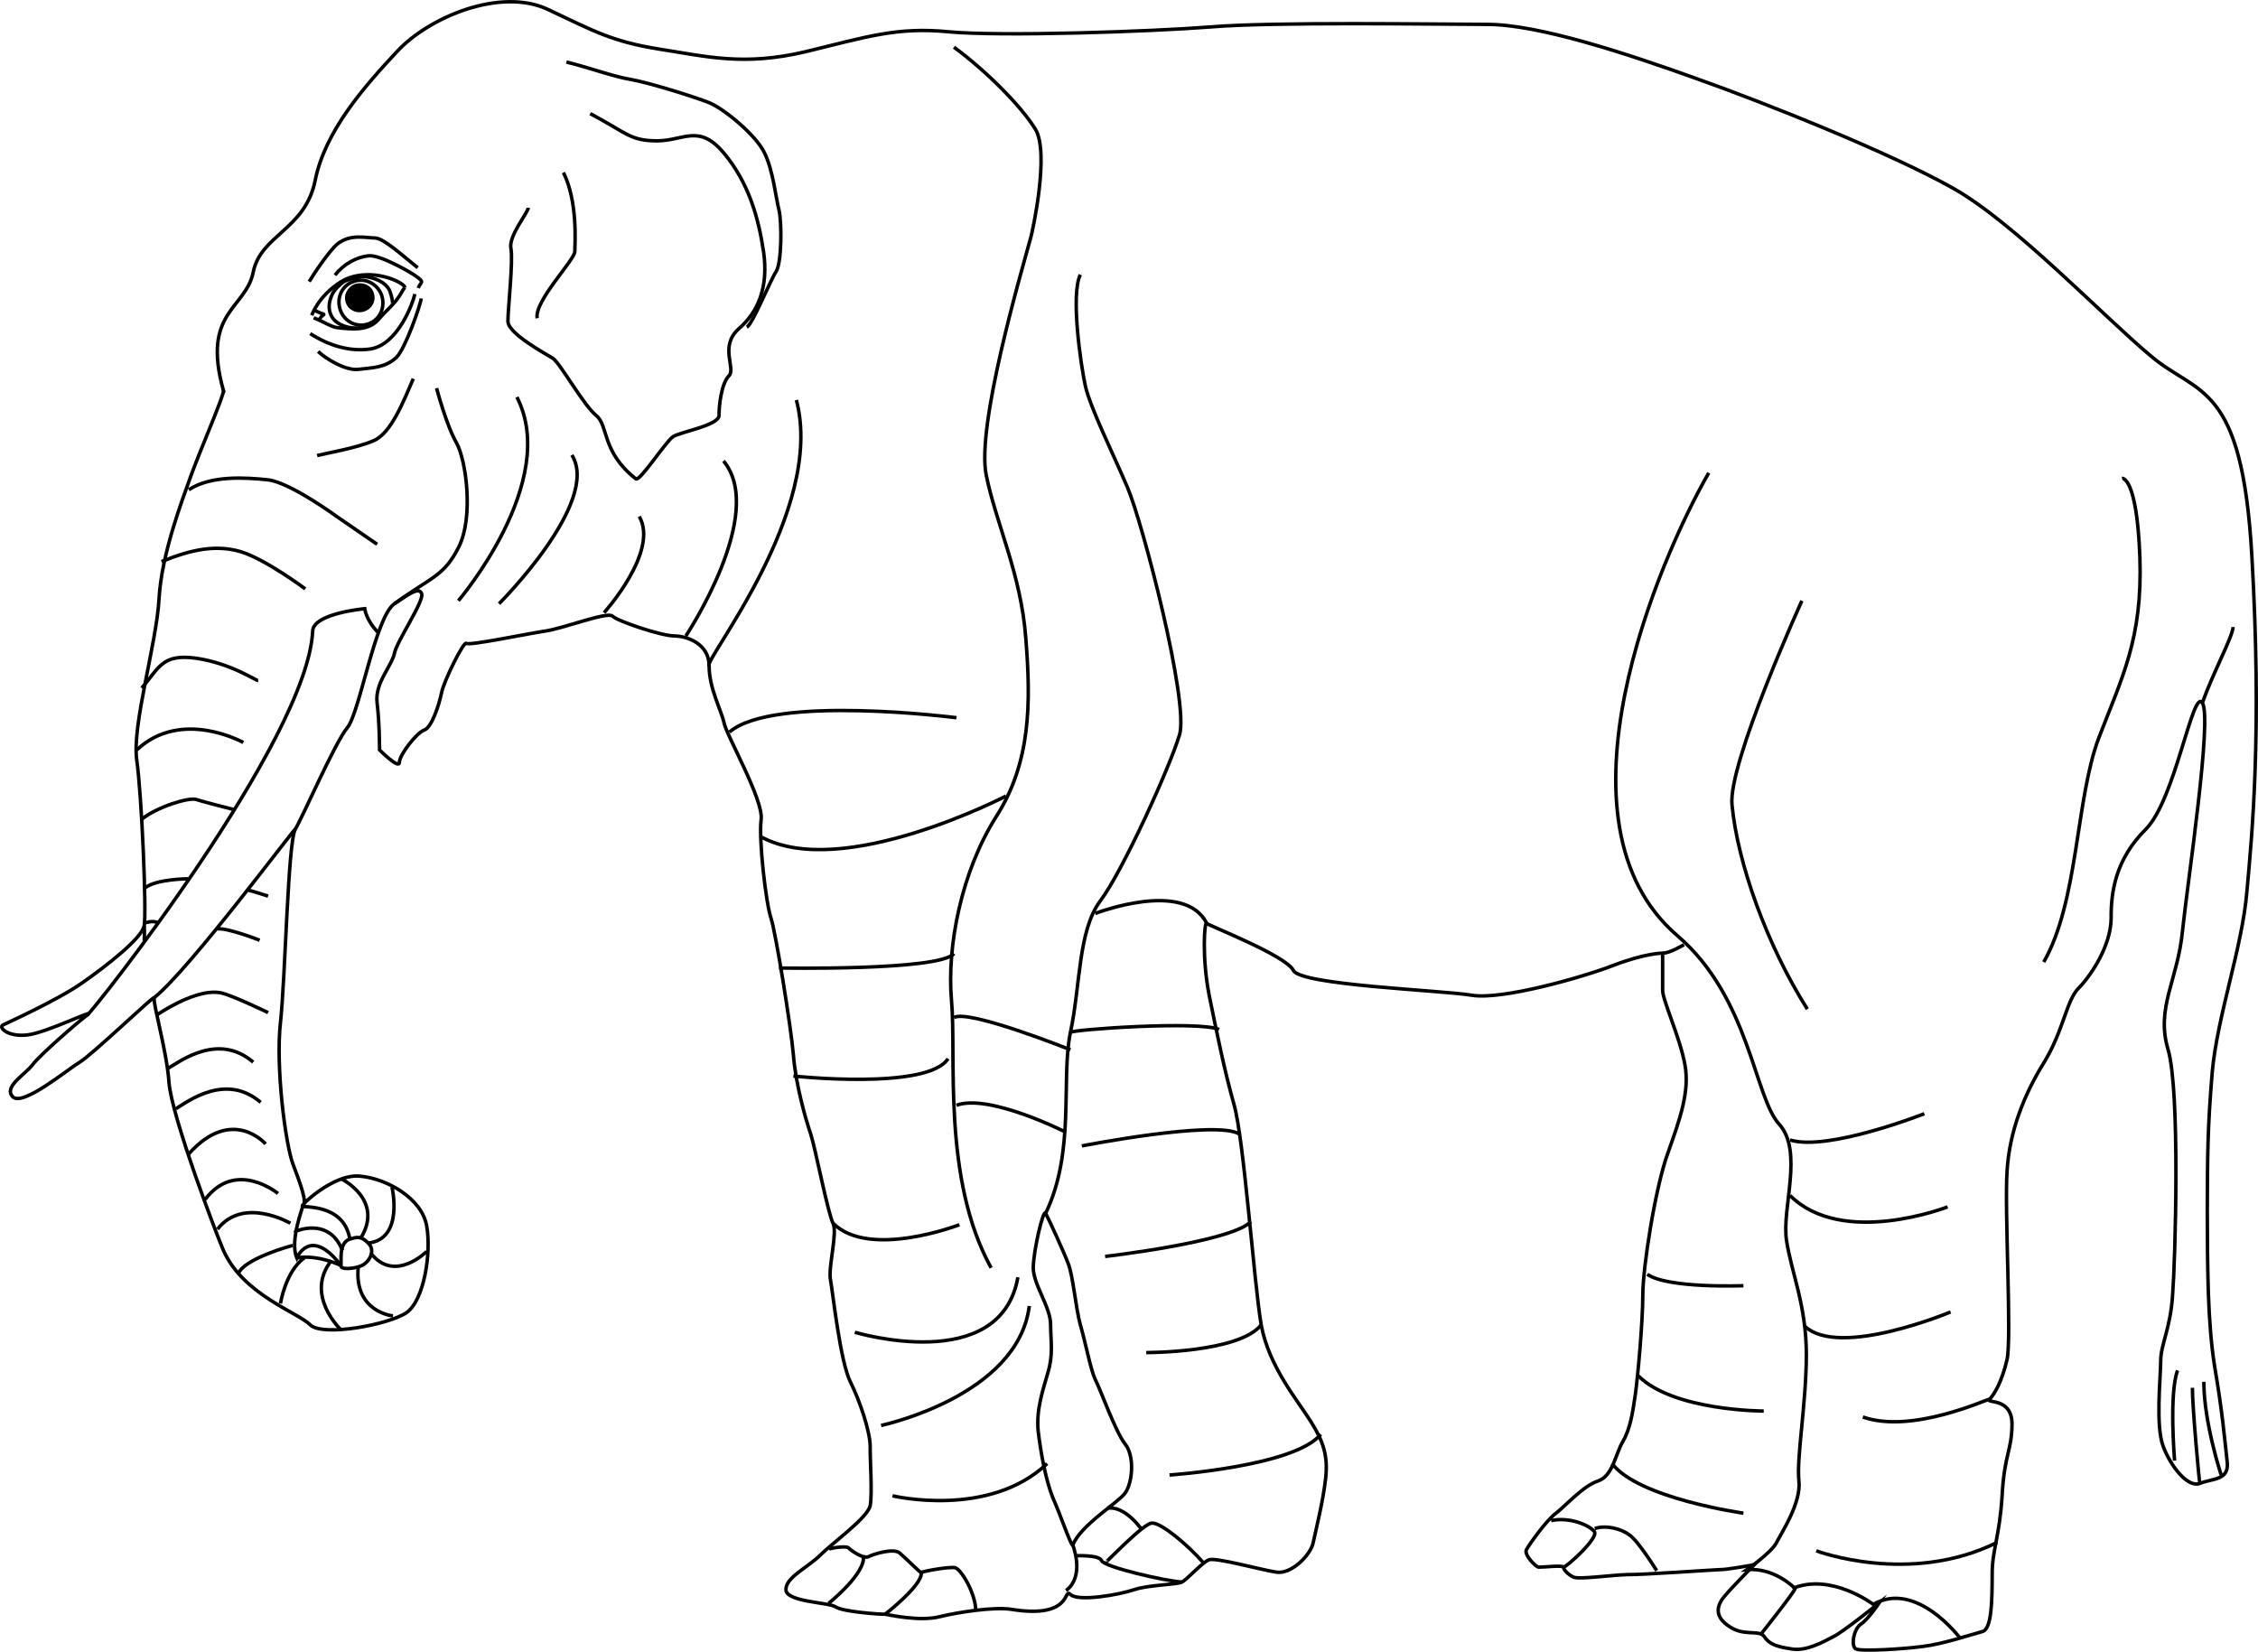 <svg xmlns="http://www.w3.org/2000/svg" width="455.627" height="333.303"><path fill="none" stroke="#000" stroke-miterlimit="10" stroke-width=".7" d="M45.093 78.82c-4.492-15.948 4.508-16.448 6-23.898 1.504-7.543 10.5-8.543 12.5-18.5 2-10.035 9.996-19.03 16.5-26 6.492-7.027 20.985-13.023 30.5-8.5 9.477 4.473 12.977 6.47 22.5 8 9.47 1.47 16.965 3.47 29.5.5 12.457-3.027 18.453-5.027 28.899-4 10.547.973 40.535-.027 53-1 12.523-1.027 45.011-.527 55.5-.5 10.504-.027 28.496 5.97 42.5 11 13.984 4.965 38.972 14.961 51.5 22 12.46 6.957 30.457 25.95 40 33.899 9.449 8.043 18.445 5.047 20.402 40.5 2.043 35.516.043 56.008-1 67.5-.957 11.496-5.953 24.992-7 36.5-.953 11.484-.953 16.48-1 28 .047 11.473.047 22.469 1.5 31.5 1.543 8.96 2.043 14.957 2.5 19 .543 3.957-2.953 3.457-5.5 4.5-2.453.953-5.953-3.543-7.402-7.5-1.547-4.04-.547-13.54-.5-17-.047-3.535 1.949-6.535 2.402-13.5.547-7.027 1.547-41.016-.902-49.5-2.547-8.508 1.949-14.004 2.902-24 1.047-9.996 6.047-42.985 4-46-1.953-2.98-5.453 19.512-11.402 25.5-6.047 6.004-7.047 12.504-7 18-.047 5.496-4.043 11.496-6.5 14-2.543 2.492-3.043 8.492-7 15-4.04 6.484-7.035 13.98-7.5 22-.535 7.976.96 33.465 0 38-1.035 4.46-2.535 6.96-3.5 8-1.035.96 4.46-.54 4.5 5-.04 5.457-1.535 5.957-2 14.5-.535 8.45-2.035 10.95-2 15.898-.035 5.047-.035 11.043-2 11.5-2.035.543-8.031 2.543-12 3-4.028.543-12.524 1.043-13.5.5-1.024-.457-.524-3.957 1-5 1.472-.953 3.703-4.297 3.703-4.297s-7.227 5.84-9.203 6.797c-2.02 1.043-5.52 3.043-8.5 2.5-3.016-.457-4.516-.957-5.5-2.5-1.016-1.457-4.016.043-7-2-3.012-1.953-2.512-3.953-1.5-5.5.988-1.453 6.5-7 6.5-7s-5.512 1.051-7 1c-1.512.051-15.508 1.047-18.5 1-3.004.047-10 1.047-11 .5-1-.453-2-1.449-2-2 0-.449-4.496.051-5 0-.496.051-2.996-2.449-2.5-3.5.504-.949 4-5.945 6-7.398 2-1.547 5.5-5.547 8.5-6.5 2.996-1.043 3.496-5.543 5-8 1.496-2.54 1.996-6.04 2.5-9.5.496-3.54 1.492-14.531 1.5-20-.008-5.527 2.492-21.524 5-28.5 2.492-7.016 4.492-12.516 3.5-18-1.008-5.512-4.508-13.008-4.5-15-.008-2.004 0-7.5 0-7.5s-3.508-.004-10 2.5c-6.5 2.496-22.496 6.992-28.5 6-5.989-1.008-34.48-2.008-36-5-1.477-3.004-16.973-9-17.5-9.5-.473-.5-.973 6.996.5 14.5 1.527 7.492 3.027 14.988 5 22 2.027 6.98 4.023 35.969 5.5 44.5 1.523 8.465 7.523 15.46 10 19.5 2.52 3.957 3.52 6.957 3 11.5-.48 4.453-1.98 10.45-2.5 12.898-.48 2.551-4.477 6.547-7.5 6-2.977-.449-11.973-2.949-13.5-2.5-1.473.551-4.469 4.047-5.5 4.5-.969.547-6.465.547-9.5 1.5-2.965 1.047-11.461 2.547-13 1-1.461-1.453.539 5.047-12 3-3.446-.511-10.453.547-14.399 1.5-4.047 1.043-10.547-.453-11-.5-.547.047-8.543-.453-10-1.5-1.539-.953-10.039-.953-10-3.5-.039-2.453 4.461-4.449 7-7 2.461-2.449 9.457-7.445 10-9.898.453-2.547-.043-9.043 0-12-.043-3.04-2.043-9.04-4-13-2.043-4.035-3.539-18.031-4-20.5-.539-2.527 1.457-9.527.5-11.5-1.039-2.024-3.539-15.02-4.5-18-1.039-3.016-3.039-10.016-3.5-16-.539-6.008-3.535-24.5-4.5-27.5-1.035-3-2.535-15.992-2-20 .465-3.988-7.03-16.985-7.5-19.5-.53-2.485-3.03-6.98-3-11.5-.03-4.477-4.527-5.977-7-6-2.527.023-11.523-2.977-12.5-4-1.023-.977-10.02 2.523-13.5 3-3.52.523-15.511 3.023-16 2.5-.511-.477-4.511 7.52-5 10-.511 2.515-2.011 7.015-3.5 7.5-1.507.515-5.007 5.012-5 6.5-.007 1.512-4-2.5-4-2.5s-.004-5.485-.5-9.5c-.504-3.98 2.993-7.48 3.5-10 .493-2.477 5.993-10.473 5.5-12-.507-1.473-2.492-.016-5.5 2-3.882 2.652-7.004 22.015-9.5 25-2.504 3.015-9 18.008-10.5 20.5-1.496 2.508-1.996 29.996-3 39-.996 8.988 1.004 24.48 2.5 28.5 1.5 3.976 3 7.976 2 8.5-1 .476 5.996-6.52 11.5-6 5.493.48 12.493 4.476 13.5 10 .989 5.473-.507 14.969-4 17.5-3.507 2.469-17 4.965-19.5 2.5-2.5-2.531-13.492-6.031-17.5-15-1.293-2.953-10.488-27.016-11-34-.422-6.098-3.11-15.258-3-17 .047-.504-12.48 11.488-15 13-2.48 1.488-11.476 8.984-13.5 7-1.976-2.016 2.524-4.512 4-6.5 1.524-2.012 9.02-8.508 11-10 2.02-1.508-7.976 3.492-12 4-3.976.488-5.972-1.508-5-2 1.024-.508 11.02-5.008 16-8.5 5.016-3.504 12.016-9.004 12.5-11.5.516-2.5-.484-26.488-1.5-33.5-.984-6.985 4.012-23.477 4.5-32.5.512-8.969 4.512-19.465 6.5-25 2.008-5.461 6.7-16.277 6.5-17zm0 0"/><path fill="none" stroke="#000" stroke-miterlimit="10" stroke-width=".7" d="M216.492 311.72c1.539-3.95 9.035-8.446 10.5-10.4 1.535-2.042 2.035-7.542 0-10-1.965-2.538-4.961-11.038-6-13-.961-2.034-1.961-7.534-3-11-.961-3.53-1.461-10.026-2.5-12.5-.961-2.526-3.957-9.023-4.5-10-.457-1.023-2.457 7.474-2.5 11 .043 3.47 3.543 7.97 3.5 11.5.043 3.466.543 5.966-.5 9.5-.957 3.462-2.457 7.462-2 12 .543 4.458 1.543 9.958 3 13.5 1.539 3.454 3.789 10.11 4 9.4zm-147.699-56.4c-.204.974 2.796.724 4.3 0 1.496-.776 2.746-3.026 1.2-4.5-1.454-1.526-2.418-1.179-3.7-.8-2.379.774-1.617 4.73-1.8 5.3zm7.5-127.698c-2.454-2.528-2.7-4.801-2.7-4.801s-10.336.926-10.5 4.5c-1 22.016-44.48 76.992-45.5 77.5m13.5-3.501c7.012-5.503 28.5-34.491 28.5-34m59.5-144.398c7.477 3.965 7.977 5.461 13.5 5.5 5.473-.039 8.47-3.535 13.5 2.5 4.965 5.961 6.965 12.957 8 20 .965 6.95-1.035 11.95-5 15.399-4.03 3.547-.535 8.047-2 9.5-1.53 1.543-2.03 6.043-2 8-.03 2.039-7.78 3.289-9.3 4.3-1.477.989-6.688 9.102-7.5 8.5-6.973-5.511-5.473-10.761-8-12.8-2.47-1.957-7.22-10.453-8.7-11.5-1.52-.953-9.105-5.008-9.101-7.5-.004-2.508 1.086-12.211.601-14.7-.515-2.507 3.48-7.242 3.5-8.199"/><path fill="none" stroke="#000" stroke-miterlimit="10" stroke-width=".7" d="M114.293 12.52c4.66 1.137 9.363 2.902 12.902 3.5 3.52.578 12.926 3.516 15.898 4.7 2.907 1.167 9.375 6.46 11.102 10 1.8 3.515 2.39 9.398 3 11.702.566 2.399.566 10.63-.602 12.399-1.183 1.762-4.71 10.578-5.898 11.2M62.593 67.32c4.043 2.571 8.172 3.65 12.102 3.102 5.605-.812 8.715-9.453 9-11.101"/><path fill="none" stroke="#000" stroke-miterlimit="10" stroke-width=".7" d="M64.195 70.922c1.437 1.368 5.508 3.954 8.2 3.598 2.679-.348 5.253-.238 7.597-2.398 1.816-1.809 4.855-10.559 5-11.903m-22.098 3.403c1.692-4.09 5.207-6.465 6.7-7.2 5.613-2.609 12.085.641 12.1 1.598"/><path fill="none" stroke="#000" stroke-miterlimit="10" stroke-width=".7" d="M63.293 64.122c2.187.875 3.464 1.812 4.8 2 3.188.336 6.418.703 8.5-1.903 1.106-1.328 1.52-1.476 3.102-3.297 1.48-1.796 1.332-2.21 2-2.902"/><path d="M71.593 57.32c1.582-.538 3.297.224 3.801 1.7.598 1.543-.226 3.23-1.8 3.8-1.555.567-3.27-.194-3.801-1.698-.567-1.516.257-3.203 1.8-3.801"/><path fill="none" stroke="#000" stroke-miterlimit="10" stroke-width=".7" d="M84.394 58.122c.465-1.325 1.5-1.035-.601-2.5-1.125-.778-7.243-4.336-9.5-4-2.383.27-4.95 1.648-6.7 3.898m-3.199 9c.711-1.187 1.344-1.031.7-1.2-.438-.105-1.602-.698-1.602-.698m16.101 59.198c7.489-5.472 9.989-5.472 13-11.5 2.989-5.964 1.489-17.46-.5-21-2.011-3.46-4-11-4-11m-4.699-1.898c-1.953 4.5-4.453 11-8 12.5-3.453 1.497-9.45 2.497-11.402 3"/><path fill="none" stroke="#000" stroke-miterlimit="10" stroke-width=".7" d="M84.293 54.02c-2.989-2.371-6.817-5.933-8.598-6-1.7.004-4.992-.898-7.602 1.2-1.664 1.355-5.023 6.406-5.699 7.6m-34.801 94.5c9.012-8.484 21.5-1.5 21.5-1.5m-20.5-11c3.512-3.98 4.012-6.98 11-6 7.008 1.02 12.004 4.52 12.5 4.5m-23.5 28c3.012-2.491 9.512-4.487 11-4 1.508.509 7.5 2 7.5 2m-18 16c2.012-1.995 9-2 9-2m-6.5 27.5c3.012-2.007 8.887-5.257 12.899-4.5 2.18.407 9.601 4 9.601 4m-20.101 11.2c2.488-1.46 10.11-7.207 17.101-1.2m-13 18.5c8.758-9.765 15.5-2 15.5-2m-12.199 11.2c6.207-8.219 14.7-1.2 14.7-1.2m-12.2 7.2c5.207-6.723 14.7-1.2 14.7-1.2m-10.501 10.2c1.008-2.976 10.754-5.726 11-5.7m2.301 2.5c-3.797 2.724-4.8 9.2-4.8 9.2m15.699-7.5c-.954 9.27 7 10 7 10m-12.399-11.2c-5.547 6.97 1.899 14 1.899 14m6-15.5c4.792 6.224 11.3-.3 11.3-.3m-11.8-1.7c7.292-.773 4.8-11.3 4.8-11.3m-6.3 10.3c4.792-7.773-4-12-4-12"/><path fill="none" stroke="#000" stroke-miterlimit="10" stroke-width=".7" d="M70.593 250.02c-1.25-7.473-10-6.223-9.5-6.7.254-.273-2.746 6.974-1.199 10.5 0 0 2.7-6.523 8.899 1.5.203.169-4.45-2.276-8.899-1.5"/><path fill="none" stroke="#000" stroke-miterlimit="10" stroke-width=".7" d="M69.093 252.32c-2.75-7.023-9.746-3.773-9.5-3.8m-30.5-58.7s.137-1.878 0-3m6.399 36.9c2.488-1.54 10.11-7.286 17.101-1.298m-2.601-42.8c.36-.047 4.101 1.199 4.101 1.199m-22.199 5.399c-1.039-.65-2.785.1-2.8 0m14.8 1.202c2.082-.226 8.5 2.297 8.5 2.297M32.593 113.32c6.012-2.468 11.008-3.468 16-2 5.004 1.532 13 7.5 13 7.5m-23.5-20c4.508-2.964 11.508-2.464 16-2 4.504.536 14 7.5 14 7.5l8 5.5m134.899 135c6.039-12.519 3.039-27.01 5-36.5 2.039-9.507 1.539-20.5 6-26.5 4.535-5.995 14.031-26.987 16-33.5 2.031-6.484-7.465-42.968-10.5-50-2.965-6.96-7.461-15.956-8.5-20.5-.961-4.452-2.961-18.448-1-22.398"/><path fill="none" stroke="#000" stroke-miterlimit="10" stroke-width=".7" d="M243.492 186.32c-4.469-8.995-22.5-2-22.5-2m-24.098 140.7c-.031-3.52-2.957-8.43-4.2-8.7-1.253-.23-6.753.77-6.8 1 .047.27-3.2-2.976-4.402-4-1.297-.976-5.297.27-6.297.802-1 .468-3.496-1.278-4-1.801-.496-.477-3.777.082-4 .3"/><path fill="none" stroke="#000" stroke-miterlimit="10" stroke-width=".7" d="M174.195 313.82c.754 3.52-7 9.7-7 9.7m18.699-6.2c.297 2.52-7.3 8.4-7.3 8.4m37.699-14.5c2.796 7.46-1.2 9.702-1.2 9.702"/><path fill="none" stroke="#000" stroke-miterlimit="10" stroke-width=".7" d="M238.492 319.22c-3.469-.204-15.656-3.04-16.2-4.298-.453-1.242-5.199-1-5.199-1"/><path fill="none" stroke="#000" stroke-miterlimit="10" stroke-width=".7" d="M242.992 315.52c-3.469-4-8.719-8.25-10.5-8.2-1.715-.05-9.168 7.934-9.2 7.7"/><path fill="none" stroke="#000" stroke-miterlimit="10" stroke-width=".7" d="M223.492 304.32c3.535-.546 6.8 4.2 6.8 4.2m82.7-1.7c3.75-.796 7.746.95 8.703 2.2 1.043 1.25-5.703 7.25-6.203 7.2m6.301-7.798c2.296-.738 5.296.012 7 1.297 1.796 1.215 5.5 7.203 5.5 7.203m10.5-221.5c-10.047 17.461-32.977 70.528-6.301 93.399 14.515 12.457 15.484 32.484 20.5 38 4.98 5.48.48 16.976 1.5 23.5.98 6.473 3.98 12.969 4 23-.02 9.96-2.02 20.957-1.5 25.5.48 4.453-3.52 10.45-4.5 12.398-1.016 2.051-6 5.5-6 5.5 5.484-.449 9.48 3.547 9.703 3.801.277.246-6.703 9-6.703 9"/><path fill="none" stroke="#000" stroke-miterlimit="10" stroke-width=".7" d="M361.695 320.52c7.789-3.254 16.297 3.2 16.297 3.2 8.734-4.954 17.5 6.8 17.5 6.8m-60-138.2c1.312.087 4.3-1.698 4.3-1.698m104.602-48.802c2.07-5.859 6.188-13.503 6.2-15.3m-5.899 152.3c.008 8.255 3.5 18.802 3.5 18.802m-5.801-17.602c-.043 3.527 1.375 19.11 1.5 19.3m-4.5-22.8c-1.746 4.676-.601 18.2-.601 18.2m-62.899-8.798c10.008 3.504 25.242-3.73 25.598-3.601m-70.899-4.699c7.094 7.101 25.301 7.097 25.301 7.097m-23.5-27.597c4.117 2.906 19.399 2.3 19.399 2.3m9.402-18.202c10.598 10.574 31.797 2.3 31.797 2.3m-67.699 51.8c5.34 7.044 26.5 10 26.5 10m12.402-37.698c7.008 6.515 29.398-2.903 29.398-2.903m-32.398-34.699c7.656 2.371 27.098-5.3 27.098-5.3m14.699 86.5c-17.676 8.784-36.5 1.702-36.5 1.702m-100-23.5c-5.242 6.473-30.5 8.2-30.5 8.2m18.5-30.302c-4.414 5.642-23.2 5.602-23.2 5.602m18.801-44.102c-4.722-2.898-31.8 2.4-31.8 2.4m34.101 15.3c-4.082 4.098-29.402 7-29.402 7m23-45.8c-4.149-1.79-29.903.034-30 .6m-10.598 49.4c-3.535 19.949-32.902 11.1-32.902 11.1"/><path fill="none" stroke="#000" stroke-miterlimit="10" stroke-width=".7" d="M207.695 263.52c-2.305 18.262-29.902 24.102-29.902 24.102m33.5 7.698c-11.786 11.157-31.2 6.5-31.2 6.5m-12-55c7.309 7.325 25.5.302 25.5.302m-2.3-33.5c-4.133 6.422-31.2 3.5-31.2 3.5m32.899 5.898c6.515-2.39 21.8 5.3 21.8 5.3m-22.3-23c2.902-1.741 23.5 6.5 23.5 6.5m-23.5-19.398c-2.977 3.512-35.297 2.899-35.297 2.899m-3.5-26.399c16.414 8.786 49.297-8.3 49.297-8.3m-55.797-12.902c8.8-7.645 45.797-2.9 45.797-2.9m-88.699-64.698c8.78 17.03-11.801 41.097-11.801 41.097m22.902-29.399c5.91 9.45-14.7 30-14.7 30m28.298-17.6c4.074 7.042-7.098 19.402-7.098 19.402m24.098-30.602c8.828 10.602-7.598 35.3-7.598 35.3m22.301-47.6c5.887 22.312-18.809 52.59-17.602 53.6m-29.398-99.5c2.906 5.884 2.32 14.118 2.297 15.9.023 1.745-8.211 9.976-7.598 13.5"/><path fill="none" stroke="#000" stroke-miterlimit="10" stroke-width=".7" d="M192.492 9.52c6.43 4.727 13.484 11.781 16.402 16.5 2.961 4.688-.566 20.797-.902 21.902-2.164 7.895-10.953 37.938-9 47.899 2.047 10.031 7.043 20.027 8 33 1.043 13.015 1.043 25.012-6 36-6.953 11.004-9.95 25.996-9 37 1.047 10.988-1.95 35.98 8 54m212.402-61.699c7.024-12.297 6.438-32.88 11.098-45.2 4.746-12.375 8.863-20.02 8.3-36.5-.613-16.445-3.597-15.902-3.597-15.902m-63.5 107.102c-8.192-12.98-14.07-29.442-15.203-41.2-.871-8.277 14.101-41.203 14.101-41.203M71.293 56.82c2.253-.882 4.812.364 5.699 2.7.84 2.414-.317 5.016-2.598 5.8-2.305.884-4.863-.362-5.7-2.698-.89-2.414.266-5.012 2.599-5.801zm0 0"/><path fill="none" stroke="#000" stroke-miterlimit="10" stroke-width=".7" d="M72.793 66.122c-2.32.34-4.672-.524-5.7-2-1.008-1.54-.726-3.13-.199-4.403.43-1.261 1.996-2.539 2.5-2.898.504-.317 3.137-1.106 4.3-1 3.052.379 4.606 1.848 5 3 .411 1.058.638 2.539.5 2.601"/></svg>

